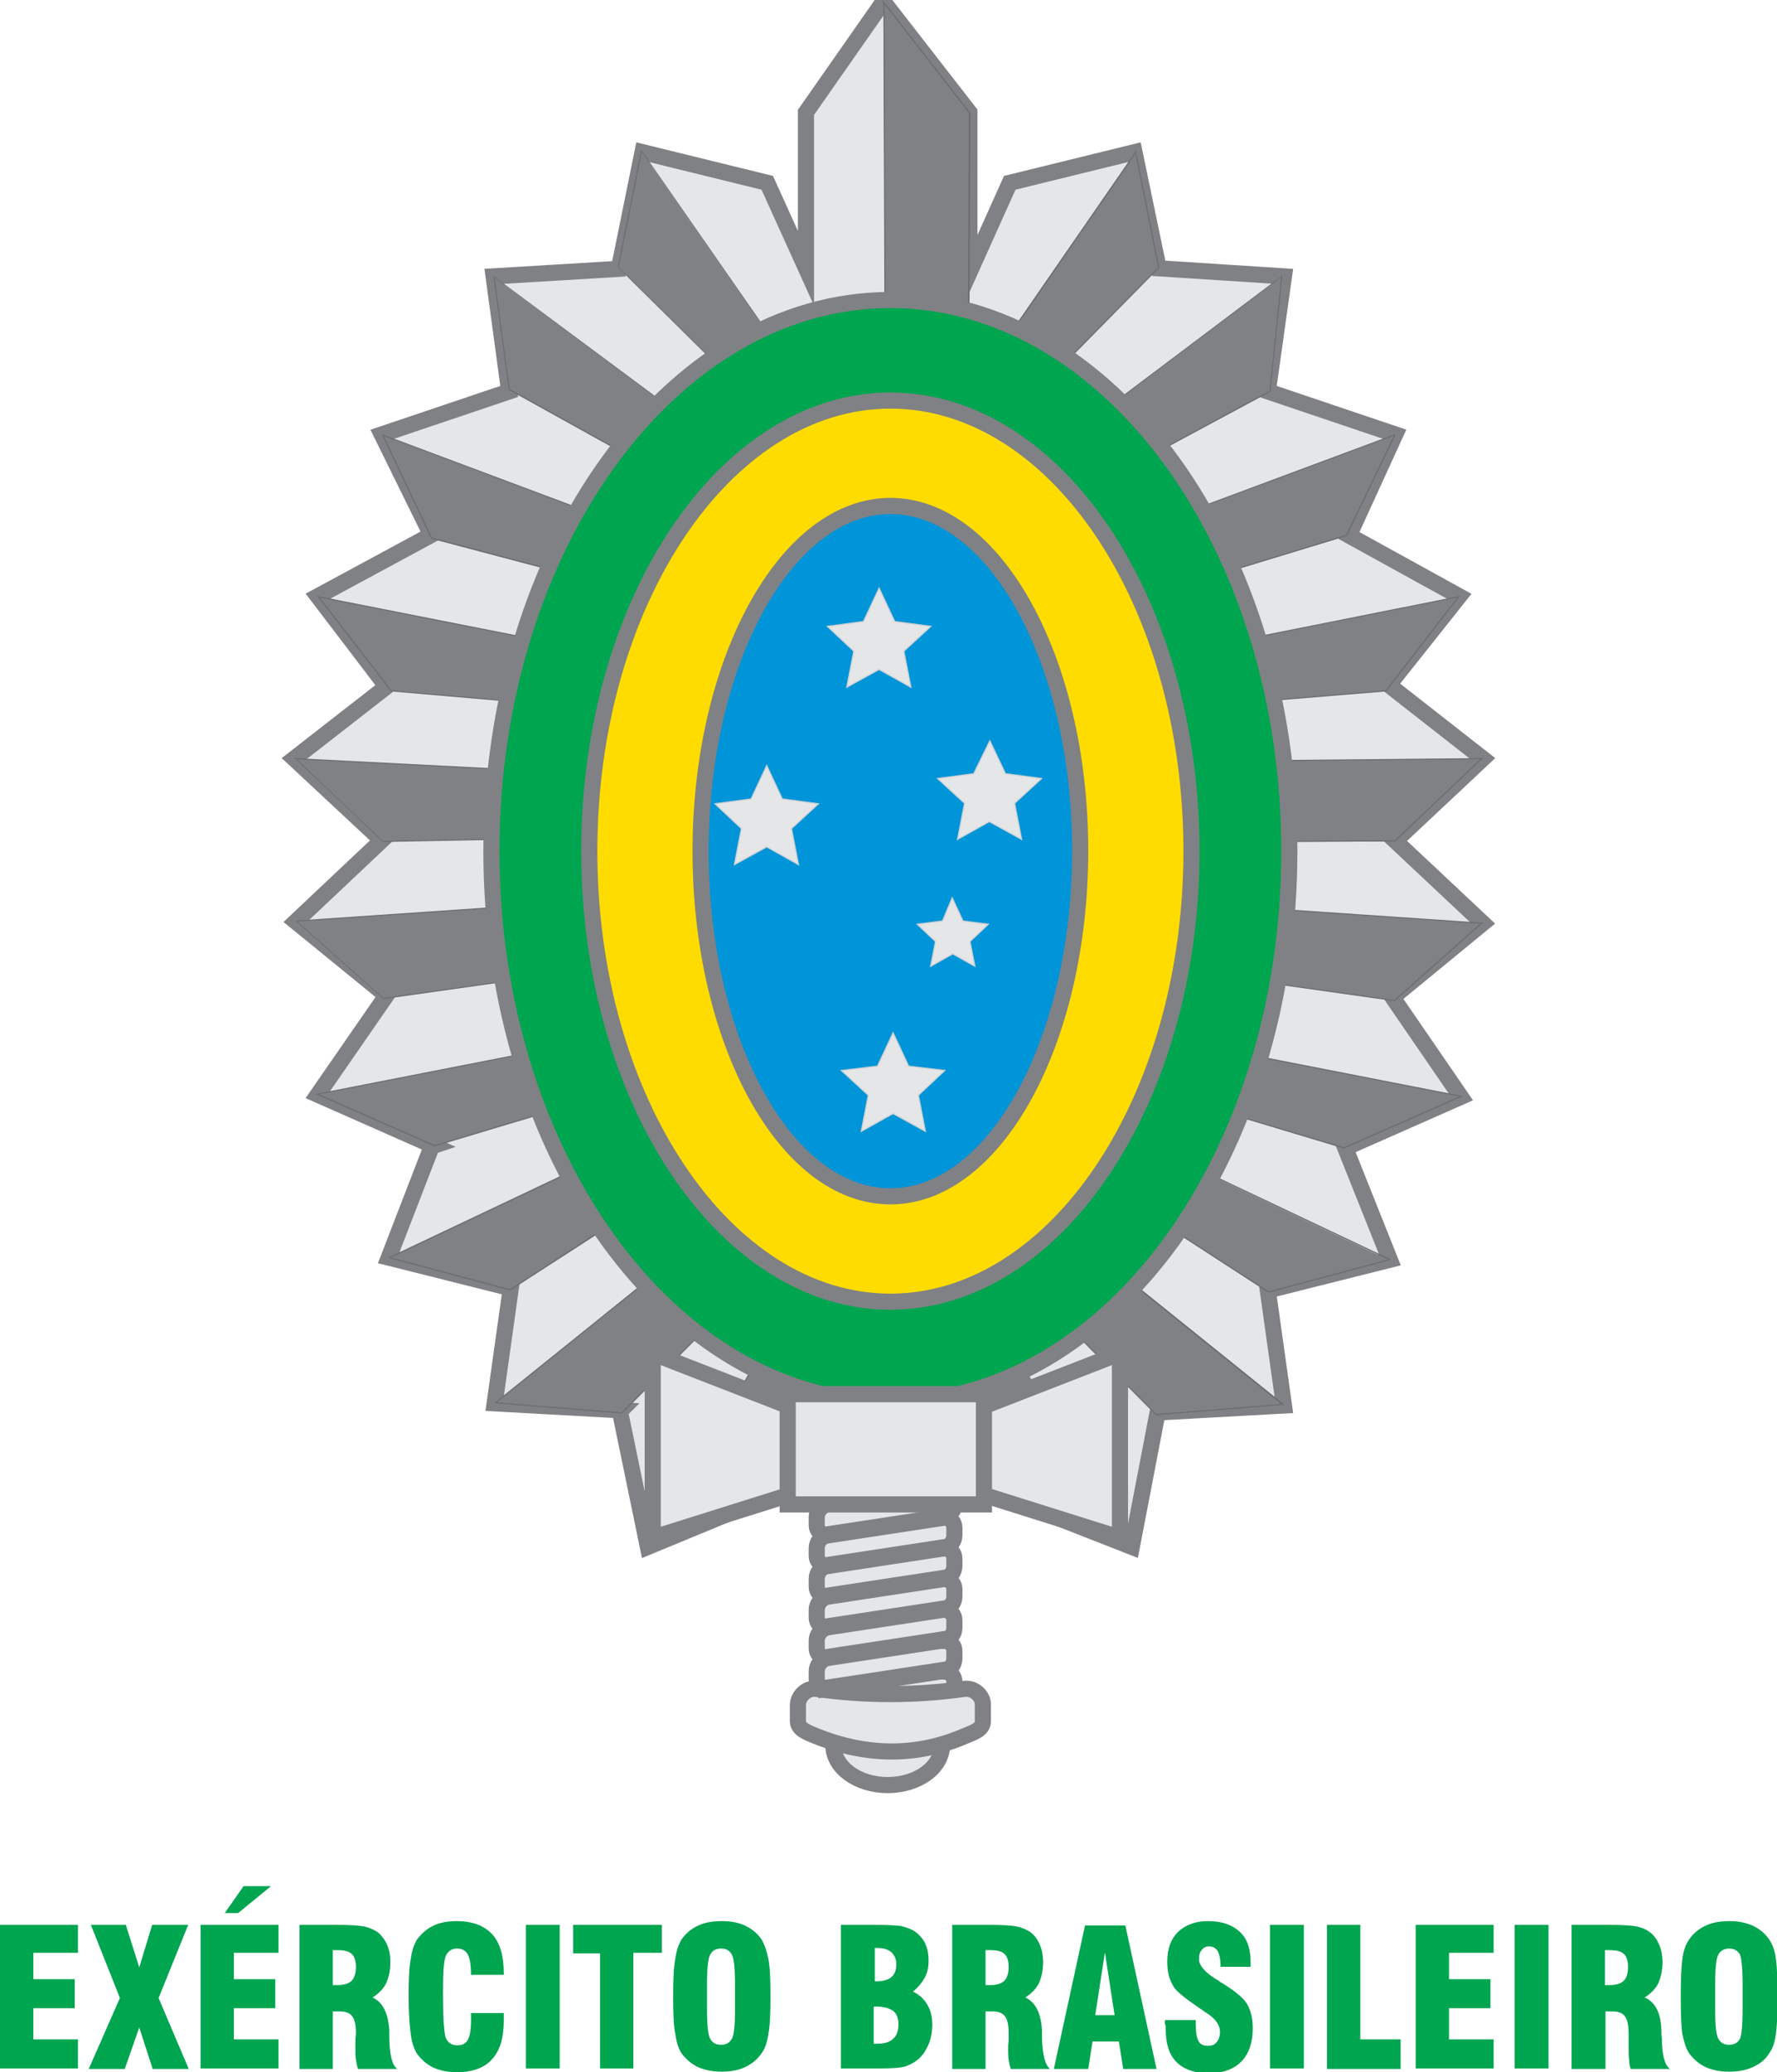 <?xml version="1.0" encoding="utf-8"?>
<!-- Generator: Adobe Illustrator 28.2.0, SVG Export Plug-In . SVG Version: 6.00 Build 0)  -->
<svg version="1.1" id="Camada_1" xmlns="http://www.w3.org/2000/svg" xmlns:xlink="http://www.w3.org/1999/xlink" x="0px" y="0px"
	 viewBox="0 0 330.5 385.4" style="enable-background:new 0 0 330.5 385.4;" xml:space="preserve">
<style type="text/css">
	.st0{fill-rule:evenodd;clip-rule:evenodd;fill:#E5E6E7;stroke:#808184;stroke-width:3;stroke-miterlimit:10;}
	.st1{fill-rule:evenodd;clip-rule:evenodd;fill:#808184;}
	.st2{fill:#6C6D70;}
	.st3{fill:#808184;}
	.st4{fill:#00A550;stroke:#808184;stroke-width:3;stroke-miterlimit:10;}
	.st5{fill:#FFDC00;stroke:#808184;stroke-width:3;stroke-miterlimit:10;}
	.st6{fill:#0094D9;stroke:#808184;stroke-width:3;stroke-miterlimit:10;}
	.st7{fill:#E5E6E7;stroke:#808184;stroke-width:3;stroke-miterlimit:10;}
	.st8{fill:#E5E6E7;stroke:#D0D2D4;stroke-width:0.227;stroke-miterlimit:10;}
	.st9{fill:#00A550;}
	.st10{fill:#6C6D70;stroke:#808184;stroke-width:3;stroke-miterlimit:10;}
</style>
<path class="st0" d="M168.5,317.6c3.9,1,6.7,3.8,6.7,7c0,4.1-4.5,7.4-10.1,7.4s-10.1-3.3-10.1-7.4c0-2.1,1.2-4.1,3.2-5.4l-3.8,0.6
	c-1.4,0.2-2.5-0.6-2.5-1.8c0-0.5,0-1,0-1.5c0-1,0.7-1.9,1.7-2.4c-1-0.1-1.7-0.9-1.7-1.8c0-0.5,0-1,0-1.5c0-1,0.7-1.9,1.7-2.4
	c-1-0.1-1.7-0.9-1.7-1.8c0-0.5,0-1,0-1.5c0-1,0.7-1.9,1.7-2.4c-1-0.1-1.7-0.9-1.7-1.8c0-0.5,0-1,0-1.5c0-1,0.7-1.9,1.7-2.4
	c-1-0.2-1.7-0.9-1.7-1.9c0-0.5,0-1,0-1.5c0-1,0.7-1.9,1.7-2.4c-1-0.1-1.7-0.9-1.7-1.8c0-0.5,0-1,0-1.5c0-1,0.7-1.9,1.7-2.4
	c-1-0.1-1.7-0.9-1.7-1.8c0-0.5,0-1,0-1.5c0-1.2,1.1-2.4,2.5-2.6c6.9-1,13.7-2.1,20.6-3.1c1.4-0.2,2.5,0.6,2.5,1.8c0,0.5,0,1,0,1.5
	c0,1-0.7,1.9-1.7,2.4c1,0.2,1.7,0.9,1.7,1.9c0,0.5,0,1,0,1.5c0,1-0.7,1.9-1.7,2.4c1,0.1,1.7,0.9,1.7,1.8c0,0.5,0,1,0,1.5
	c0,1-0.7,1.9-1.7,2.4c1,0.1,1.7,0.9,1.7,1.8c0,0.5,0,1,0,1.5c0,1-0.7,1.9-1.7,2.4c1,0.2,1.7,0.9,1.7,1.9c0,0.5,0,1,0,1.5
	c0,1-0.7,1.9-1.7,2.4c1,0.1,1.7,0.9,1.7,1.8c0,0.5,0,1,0,1.5c0,1-0.7,1.9-1.7,2.4c1,0.1,1.7,0.9,1.7,1.8c0,0.5,0,1,0,1.5
	c0,1.2-1.1,2.4-2.5,2.6L168.5,317.6z"/>
<polygon class="st0" points="143,278.4 120.5,287.7 115.3,262.5 115.5,262.3 92,261 95,239.6 72.3,233.9 80.3,213.2 80.6,213.1 
	59.1,203.6 71.9,185.1 71.8,185.1 55,171.4 71,156.3 54.7,141.1 71.9,127.7 59.1,110.9 80.2,99.5 71,80.8 94.7,72.8 91.8,51.4 
	115.1,50 119.5,28.3 142.7,34 149.9,49.9 149.9,20.9 164.3,0.3 180.3,20.9 180.3,50.7 187.8,34 211,28.3 215.5,49.9 238.8,51.4 
	235.8,72.8 259.5,80.8 250.9,99.6 271.4,110.9 258.3,127.4 275.8,141.1 259.5,156.4 275.8,171.7 259,185.5 271.7,204 250.2,213.5 
	258.5,234.3 235.8,240 238.8,261.4 215.3,262.7 210.5,287.7 187.8,278.8 180.1,264.3 149.9,264.3 "/>
<path class="st1" d="M164.3,0.3l16,20.6l-0.2,40.2l-15.5,0.9L164.3,0.3z M206.8,235.6l-8.9,10.2l17.2,17.3l23.5-1.9L206.8,235.6z
	 M142,251.1l10.3,6.4l-9.7,20.7l-22.1,9.4L142,251.1z M124,235.3l8.9,10.2l-17.2,17.3l-23.5-1.9L124,235.3z M110.4,215.9l5.6,10.3
	l-21.1,13.7l-22.4-6L110.4,215.9z M102,195.1l3.2,10.7l-24.3,7.3L59,203.5L102,195.1z M97.8,168.4l1.2,13.4l-27.6,3.9l-16.2-14.4
	L97.8,168.4z M97.8,143.3l0.1,12.7l-26.7,0.5L55,141.1L97.8,143.3z M100.3,119.1l-2.2,11.6l-25.4-2.2L59.3,111L100.3,119.1z
	 M110.7,95.8l-6.2,10.8l-24.2-6.4L71.2,81L110.7,95.8z M124.2,75.5l-7.7,9L94.7,72.4l-2.8-20.8L124.2,75.5z M142.2,61.3l-9.4,6
	L115,49.7l4.3-21.5L142.2,61.3z M188.2,61.5l9.4,6.4l17.9-18.2l-4.3-21.5L188.2,61.5z M206.3,75.5l7.2,9.5l22.7-12.2l2.2-21.4
	L206.3,75.5z M220.1,95.6l6.3,11.4l23.9-7.3l9-18.7L220.1,95.6z M229.6,119.3l2.6,11.3l25.6-2.1l13.5-17.5L229.6,119.3z
	 M232.8,141.5l0.3,15.1l26.3-0.1l16.2-15.4L232.8,141.5z M233,168.8l-1.2,13.4l27.6,3.9l16.2-14.4L233,168.8z M228.8,195.5
	l-3.2,10.7l24.3,7.3l21.8-9.6L228.8,195.5z M220.3,216.3l-5.6,10.3l21.1,13.7l22.4-6L220.3,216.3z"/>
<path class="st2" d="M164.4,0.3l16,20.6l-0.2,0.1l-16-20.6L164.4,0.3z M180.4,20.9L180.4,20.9L180.4,20.9L180.4,20.9L180.4,20.9z
	 M180.5,20.9l-0.2,40.2H180l0.2-40.2H180.5z M180.2,61.1v0.1h-0.1v-0.1H180.2z M180.1,61.2l-15.5,0.9l0-0.2l15.6-0.9V61.2z
	 M164.6,62.1h-0.1v-0.1h0.1V62.1z M164.5,61.9l-0.2-61.6h0.2l0.2,61.6H164.5z M164.2,0.3V0l0.2,0.3L164.2,0.3L164.2,0.3z
	 M206.9,235.7l-8.9,10.2l-0.2-0.1l8.9-10.2L206.9,235.7z M197.8,245.9L197.8,245.9v-0.1V245.9L197.8,245.9z M198,245.8l17.2,17.3
	l-0.2,0.1l-17.2-17.3L198,245.8z M215.1,263.3L215.1,263.3L215.1,263.3v-0.1V263.3z M215.1,263l23.5-1.9v0.2l-23.5,1.9L215.1,263z
	 M238.7,261.1l0.2,0.2l-0.3,0L238.7,261.1L238.7,261.1z M238.5,261.3l-31.8-25.6l0.2-0.2l31.8,25.6L238.5,261.3z M206.7,235.6
	L206.7,235.6l0.2,0L206.7,235.6L206.7,235.6z M142,251l10.3,6.4l-0.1,0.2l-10.3-6.4L142,251z M152.4,257.5L152.4,257.5l0.1,0.1
	L152.4,257.5L152.4,257.5z M152.4,257.6l-9.7,20.7l-0.2-0.1l9.7-20.7L152.4,257.6z M142.7,278.3L142.7,278.3L142.7,278.3
	L142.7,278.3L142.7,278.3z M142.7,278.4l-22.1,9.4l-0.1-0.2l22.1-9.4L142.7,278.4z M120.6,287.8l-0.3,0.1l0.1-0.3L120.6,287.8
	L120.6,287.8z M120.4,287.7l21.4-36.6l0.2,0.1l-21.4,36.6L120.4,287.7z M141.9,251.1L141.9,251.1l0.1,0L141.9,251.1L141.9,251.1z
	 M124.1,235.2l8.9,10.2l-0.2,0.1l-8.9-10.2L124.1,235.2z M133,245.4L133,245.4v0.1V245.4L133,245.4z M133,245.5l-17.2,17.3l-0.2-0.1
	l17.2-17.3L133,245.5z M115.7,262.8L115.7,262.8l-0.1,0L115.7,262.8L115.7,262.8z M115.6,262.9L92.2,261l0-0.2l23.5,1.9L115.6,262.9
	z M92.2,261l-0.3,0l0.2-0.2l0.1,0.1L92.2,261z M92.1,260.8l31.8-25.6l0.1,0.2l-31.8,25.6L92.1,260.8z M123.9,235.2L123.9,235.2h0.2
	H123.9L123.9,235.2z M110.6,215.8l5.6,10.3l-0.2,0.1l-5.6-10.3L110.6,215.8z M116.1,226.1L116.1,226.1l-0.1,0.1l-0.1-0.1
	L116.1,226.1z M116.1,226.3L94.9,240l-0.1-0.2l21.1-13.7L116.1,226.3z M94.9,240L94.9,240l-0.1,0L94.9,240L94.9,240z M94.8,240
	l-22.4-6l0.1-0.2l22.4,6L94.8,240z M72.4,233.9l-0.3-0.1l0.3-0.1L72.4,233.9L72.4,233.9z M72.4,233.8l38-18l0.1,0.2l-38,18
	L72.4,233.8z M110.4,215.8L110.4,215.8l0.1,0.1l-0.1,0.1L110.4,215.8z M102.1,195.1l3.2,10.7l-0.2,0.1l-3.2-10.7L102.1,195.1z
	 M105.3,205.8L105.3,205.8l-0.1,0.1l0-0.1L105.3,205.8z M105.2,205.9l-24.3,7.3l-0.1-0.2l24.3-7.3L105.2,205.9z M80.9,213.2
	L80.9,213.2L80.9,213.2l0-0.1L80.9,213.2z M80.8,213.2L59,203.6l0.1-0.2l21.8,9.6L80.8,213.2z M59,203.6l-0.3-0.1l0.3-0.1l0,0.1
	L59,203.6z M59,203.4l42.9-8.4l0,0.2l-42.9,8.4L59,203.4z M102,195.1L102,195.1l0.1,0.1L102,195.1L102,195.1z M97.9,168.4l1.2,13.4
	l-0.2,0l-1.2-13.4L97.9,168.4z M99.1,181.8l0,0.1H99l0-0.1L99.1,181.8z M99,181.9l-27.6,3.9l0-0.2l27.6-3.9L99,181.9z M71.4,185.8
	L71.4,185.8L71.4,185.8v-0.1V185.8z M71.3,185.8l-16.2-14.4l0.1-0.1l16.2,14.4L71.3,185.8z M55.1,171.4l-0.2-0.1l0.2,0L55.1,171.4
	L55.1,171.4z M55.2,171.2l42.6-2.9v0.2l-42.6,2.9L55.2,171.2z M97.8,168.3L97.8,168.3l0.1,0.1L97.8,168.3L97.8,168.3z M97.9,143.3
	L98,156h-0.2l-0.1-12.7H97.9z M98,156v0.1h-0.1V156H98z M97.9,156.1l-26.7,0.5v-0.2l26.7-0.5V156.1z M71.2,156.6L71.2,156.6
	L71.2,156.6L71.2,156.6L71.2,156.6z M71.1,156.5l-16.2-15.4L55,141l16.2,15.4L71.1,156.5z M54.9,141.2l-0.2-0.2l0.3,0L54.9,141.2
	L54.9,141.2z M55,141l42.8,2.2v0.2l-42.9-2.2L55,141z M97.8,143.2h0.1v0.1L97.8,143.2L97.8,143.2z M100.5,119.1l-2.2,11.6l-0.2,0
	l2.2-11.6L100.5,119.1z M98.3,130.7L98.3,130.7l-0.1,0.1v-0.1L98.3,130.7z M98.2,130.8l-25.4-2.2l0-0.2l25.4,2.2L98.2,130.8z
	 M72.8,128.6L72.8,128.6L72.8,128.6v-0.1V128.6z M72.7,128.6l-13.5-17.5l0.2-0.1l13.5,17.5L72.7,128.6z M59.2,111.1l-0.2-0.2
	l0.3,0.1L59.2,111.1L59.2,111.1z M59.3,110.9l41,8.1l0,0.2l-41.1-8.1L59.3,110.9z M100.4,119l0.1,0l0,0.1h-0.1L100.4,119z
	 M110.7,95.8l-6.2,10.8l-0.2-0.1l6.2-10.8L110.7,95.8z M104.6,106.6L104.6,106.6l-0.1,0.1L104.6,106.6L104.6,106.6z M104.5,106.6
	l-24.2-6.4l0.1-0.2l24.2,6.4L104.5,106.6z M80.2,100.3L80.2,100.3L80.2,100.3l0.1-0.1L80.2,100.3z M80.2,100.2L71.1,81l0.2-0.1
	l9.1,19.2L80.2,100.2z M71.1,81L71,80.8l0.3,0.1l0,0.1L71.1,81z M71.2,80.8l39.5,14.8l-0.1,0.2L71.1,81L71.2,80.8z M110.7,95.6
	l0.1,0.1l-0.1,0.1l-0.1-0.1L110.7,95.6z M124.3,75.6l-7.7,9l-0.2-0.1l7.7-9L124.3,75.6z M116.6,84.6L116.6,84.6l-0.1,0L116.6,84.6
	L116.6,84.6z M116.4,84.6L94.6,72.5l0.1-0.2l21.8,12.1L116.4,84.6z M94.6,72.5L94.6,72.5L94.6,72.5L94.6,72.5L94.6,72.5z M94.6,72.4
	l-2.8-20.8l0.2,0l2.8,20.8L94.6,72.4z M91.8,51.6l-0.1-0.3l0.2,0.1L91.8,51.6L91.8,51.6z M92,51.5l32.3,24l-0.1,0.1l-32.3-24
	L92,51.5z M124.3,75.5L124.3,75.5v0.1V75.5L124.3,75.5z M142.3,61.4l-9.4,6l-0.1-0.2l9.4-6L142.3,61.4z M132.9,67.4L132.9,67.4h-0.1
	H132.9L132.9,67.4z M132.8,67.4l-17.9-17.7l0.1-0.1l17.9,17.7L132.8,67.4z M114.9,49.7L114.9,49.7L114.9,49.7L114.9,49.7L114.9,49.7
	z M114.9,49.6l4.3-21.5l0.2,0l-4.3,21.5L114.9,49.6z M119.2,28.2l0.1-0.3l0.1,0.2l-0.1,0.1L119.2,28.2z M119.4,28.1l23,33.1
	l-0.2,0.1l-22.9-33.1L119.4,28.1z M142.3,61.2L142.3,61.2l0,0.1L142.3,61.2L142.3,61.2z M188.3,61.4l9.4,6.4l-0.1,0.2l-9.4-6.4
	L188.3,61.4z M197.7,67.9L197.7,67.9h-0.2H197.7L197.7,67.9z M197.6,67.8l17.9-18.2l0.2,0.1l-17.9,18.2L197.6,67.8z M215.7,49.6
	L215.7,49.6L215.7,49.6l-0.1,0L215.7,49.6z M215.4,49.7l-4.3-21.5l0.2,0l4.3,21.5L215.4,49.7z M211.2,28.1l0.1-0.2l0.1,0.3
	L211.2,28.1L211.2,28.1z M211.4,28.3l-23,33.3l-0.2-0.1l23-33.3L211.4,28.3z M188.2,61.5L188.2,61.5l0-0.1L188.2,61.5L188.2,61.5z
	 M206.4,75.5l7.2,9.5l-0.2,0.1l-7.2-9.5L206.4,75.5z M213.5,85.1L213.5,85.1l-0.1,0L213.5,85.1L213.5,85.1z M213.4,84.9l22.7-12.2
	l0.1,0.2l-22.7,12.2L213.4,84.9z M236.3,72.8L236.3,72.8L236.3,72.8h-0.1H236.3z M236.1,72.8l2.2-21.4l0.2,0l-2.2,21.4H236.1z
	 M238.3,51.3l0.2-0.2l0,0.3L238.3,51.3L238.3,51.3z M238.5,51.4l-32.1,24.2l-0.1-0.1l32.1-24.2L238.5,51.4z M206.2,75.6L206.2,75.6
	l0-0.1L206.2,75.6L206.2,75.6z M220.2,95.5l6.3,11.4l-0.2,0.1L220,95.6L220.2,95.5z M226.5,107L226.5,107l-0.1,0L226.5,107
	L226.5,107z M226.4,106.8l23.9-7.3l0.1,0.2l-24,7.3L226.4,106.8z M250.5,99.7L250.5,99.7L250.5,99.7l-0.1-0.1L250.5,99.7z
	 M250.3,99.6l9-18.7l0.2,0.1l-9,18.7L250.3,99.6z M259.3,80.8l0.3-0.1l-0.1,0.2l-0.1,0L259.3,80.8z M259.4,81l-39.2,14.6l-0.1-0.2
	l39.2-14.6L259.4,81z M220,95.6l-0.1-0.1l0.1,0l0.1,0.1L220,95.6z M229.7,119.3l2.6,11.3l-0.2,0.1l-2.6-11.3L229.7,119.3z
	 M232.2,130.7h-0.1l0-0.1l0.1,0L232.2,130.7z M232.2,130.5l25.6-2.1v0.2l-25.5,2.1L232.2,130.5z M257.8,128.6L257.8,128.6
	L257.8,128.6L257.8,128.6L257.8,128.6z M257.7,128.4l13.5-17.5l0.2,0.1l-13.5,17.5L257.7,128.4z M271.2,110.9l0.3-0.1l-0.2,0.2
	l-0.1-0.1L271.2,110.9z M271.2,111.1l-41.6,8.3l0-0.2l41.6-8.3L271.2,111.1z M229.5,119.3L229.5,119.3l0.1-0.1l0,0.1H229.5z
	 M232.9,141.5l0.3,15.1H233l-0.3-15.1H232.9z M233.1,156.7L233.1,156.7l-0.1-0.1h0.1V156.7z M233.1,156.4l26.3-0.1v0.2l-26.3,0.1
	V156.4z M259.5,156.5L259.5,156.5L259.5,156.5L259.5,156.5L259.5,156.5z M259.3,156.4l16.2-15.4l0.2,0.1l-16.2,15.4L259.3,156.4z
	 M275.6,141h0.3l-0.2,0.2l-0.1-0.1V141z M275.6,141.2l-42.8,0.4v-0.2l42.8-0.4V141.2z M232.7,141.5L232.7,141.5l0.1-0.1v0.1H232.7z
	 M233.1,168.8l-1.2,13.4h-0.2l1.2-13.4L233.1,168.8z M231.8,182.3l-0.1,0v-0.1h0.1V182.3z M231.8,182.1l27.6,3.9l0,0.2l-27.6-3.9
	L231.8,182.1z M259.4,186.2L259.4,186.2L259.4,186.2L259.4,186.2L259.4,186.2z M259.3,186l16.2-14.4l0.1,0.2l-16.2,14.4L259.3,186z
	 M275.6,171.6l0.3,0l-0.2,0.2l-0.1-0.1V171.6z M275.6,171.8l-42.6-2.9l0-0.2l42.6,2.9L275.6,171.8z M232.9,168.8L232.9,168.8
	l0.1-0.1v0.1L232.9,168.8z M228.9,195.5l-3.2,10.7l-0.2-0.1l3.2-10.7L228.9,195.5z M225.6,206.3L225.6,206.3l-0.1-0.1L225.6,206.3
	L225.6,206.3z M225.7,206.1l24.3,7.3l-0.1,0.2l-24.3-7.3L225.7,206.1z M250,213.6L250,213.6L250,213.6l0-0.1L250,213.6z
	 M249.9,213.4l21.8-9.6l0.1,0.2l-21.8,9.6L249.9,213.4z M271.8,203.8l0.3,0.1l-0.3,0.1l-0.1-0.1L271.8,203.8z M271.7,204l-42.9-8.4
	l0.1-0.2l42.9,8.4L271.7,204z M228.7,195.5l0-0.1l0.1,0l0,0.1L228.7,195.5z M220.5,216.3l-5.6,10.3l-0.2-0.1l5.6-10.3L220.5,216.3z
	 M214.7,226.7L214.7,226.7l0-0.1L214.7,226.7L214.7,226.7z M214.9,226.5l21.1,13.7l-0.1,0.2l-21.1-13.7L214.9,226.5z M236,240.3
	L236,240.3L236,240.3L236,240.3L236,240.3z M235.9,240.2l22.4-6l0.1,0.2l-22.4,6L235.9,240.2z M258.4,234.1l0.2,0.1l-0.3,0.1
	L258.4,234.1L258.4,234.1z M258.3,234.3l-38-18l0.1-0.2l38,18L258.3,234.3z M220.3,216.2L220.3,216.2l0.1,0L220.3,216.2L220.3,216.2
	z"/>
<polygon class="st3" points="188.8,251.5 178.5,257.9 188.2,278.7 210.5,287.7 "/>
<path class="st4" d="M165.6,260.8c40.9,0,74.2-46.1,74.2-102.5S206.5,55.8,165.6,55.8c-40.9,0-74.2,46.1-74.2,102.5
	S124.7,260.8,165.6,260.8L165.6,260.8z"/>
<path class="st5" d="M165.6,242.1c30.8,0,56-37.6,56-83.8s-25.1-83.8-56-83.8c-30.8,0-56,37.6-56,83.8S134.8,242.1,165.6,242.1
	L165.6,242.1z"/>
<path class="st6" d="M165.6,222.5c19.5,0,35.3-28.9,35.3-64.3S185,94.1,165.6,94.1c-19.4,0-35.3,28.9-35.3,64.2
	S146.1,222.5,165.6,222.5L165.6,222.5z"/>
<path class="st7" d="M151.8,314.1c9.2,1.3,18.4,1.3,27.6,0c1.8-0.2,3.4,1.3,3.4,2.9v3.1c0,1.6-1.7,2.1-3.4,2.8
	c-8.8,3.8-18.1,3.8-27.6,0c-1.7-0.7-3.4-1.3-3.4-2.8v-3.1C148.5,315.4,150,313.9,151.8,314.1L151.8,314.1z"/>
<polygon class="st7" points="181.3,262.2 208.3,251.7 208.3,286 181.6,277.6 "/>
<polygon class="st7" points="148.4,262.2 121.4,251.7 121.4,286 148.1,277.6 "/>
<rect x="146.5" y="259.3" class="st7" width="36.5" height="20.5"/>
<path class="st8" d="M184.1,137.8l2.9,6.1l6.7,0.9l-5,4.6l1.3,6.7l-6-3.3l-5.9,3.3l1.3-6.7l-5-4.6l6.7-0.9L184.1,137.8z
	 M163.5,109.4l2.9,6.2l6.7,0.9l-5,4.6l1.3,6.7l-5.9-3.3l-6,3.3l1.3-6.7l-4.9-4.6l6.7-0.9L163.5,109.4z M142.6,142.4l2.9,6.2l6.7,0.9
	l-5,4.6l1.3,6.7l-5.9-3.3l-6,3.3l1.3-6.7l-4.9-4.6l6.7-0.9L142.6,142.4z M166.1,192.1l2.9,6.2l6.7,0.8l-4.9,4.6l1.3,6.7l-6-3.3
	l-5.9,3.3l1.3-6.7l-5-4.6l6.7-0.8L166.1,192.1z M177.1,167l2,4.3l4.7,0.6l-3.4,3.2l0.9,4.6l-4.1-2.3l-4.1,2.3l0.9-4.6l-3.4-3.2
	l4.7-0.6L177.1,167z"/>
<path class="st9" d="M0,384.8V358h14.5v5.2H6.2v4.9h7.7v5.4H6.2v5.8h8.3v5.4H0z M16.5,384.8l5.8-13.2L16.9,358h6.5l2.5,7.9l2.4-7.9
	H35l-5.5,13.6l5.6,13.2h-6.7l-2.5-7.7l-2.7,7.7H16.5z M37.3,384.8V358h14.5v5.2h-8.3v4.9h7.7v5.4h-7.7v5.8h8.3v5.4H37.3z
	 M41.8,355.8l3.5-5h5.1l-6.1,5H41.8z M61.9,369.2c0.1,0,0.3,0,0.4,0c0.2,0,0.3,0,0.4,0c1.3,0,2.2-0.3,2.7-0.8
	c0.5-0.5,0.8-1.4,0.8-2.6c0-1.1-0.3-2-0.8-2.4c-0.5-0.5-1.4-0.7-2.7-0.7c-0.1,0-0.2,0-0.4,0c-0.2,0-0.3,0-0.4,0V369.2z M55.7,384.8
	V358h7c2.3,0,4,0.1,5,0.3c1,0.2,1.9,0.6,2.6,1.1c0.7,0.6,1.3,1.4,1.7,2.3c0.4,0.9,0.6,2,0.6,3.3c0,1.5-0.3,2.8-0.8,3.9
	c-0.5,1-1.4,1.9-2.5,2.6c1.9,0.9,2.9,2.9,3.1,6.1v0.1c0,0.3,0,0.8,0,1.5c0.1,3,0.5,4.9,1.5,5.6h-7.3c-0.2-0.5-0.3-1.1-0.4-1.7
	c-0.1-0.6-0.1-1.3-0.1-2c0-0.4,0-0.9,0-1.6c0-0.6,0.1-1,0.1-1.2c0-1.6-0.2-2.7-0.7-3.3c-0.4-0.6-1.2-0.9-2.3-0.9h-1.3v10.7H55.7z
	 M87.5,374.4h6.2c0,0.2,0,0.3,0,0.5c0,0.2,0,0.5,0,0.8c0,3.3-0.7,5.7-2.2,7.3c-1.4,1.6-3.6,2.4-6.5,2.4c-1.8,0-3.2-0.3-4.5-0.9
	c-1.2-0.6-2.2-1.5-3-2.6c-0.5-0.9-0.9-2-1.1-3.5c-0.2-1.5-0.4-3.8-0.4-7c0-3.2,0.1-5.6,0.4-7.1c0.2-1.5,0.6-2.6,1.1-3.5
	c0.8-1.1,1.8-2,3-2.6c1.2-0.6,2.7-0.9,4.4-0.9c2.9,0,5.1,0.8,6.6,2.4c1.5,1.6,2.2,4.1,2.2,7.3v0.3l-6.1,0c0-1.8-0.2-3.1-0.6-3.8
	c-0.4-0.7-1-1.1-2-1.1c-1,0-1.7,0.5-2.1,1.4c-0.4,0.9-0.5,3.3-0.5,7.1v0.5c0,4.1,0.2,6.7,0.5,7.6c0.4,0.9,1.1,1.4,2.1,1.4
	c1,0,1.6-0.3,2-1c0.4-0.7,0.6-1.9,0.6-3.8V374.4z M97.8,384.8V358h6.3v26.7H97.8z M111.6,384.8v-21.5h-5V358h16.5v5.2h-5.3v21.5
	H111.6z M136.7,373.8V369c0-3-0.2-4.8-0.6-5.5c-0.4-0.7-1-1.1-2-1.1c-1,0-1.6,0.4-2,1.1c-0.4,0.7-0.6,2.5-0.6,5.5v4.8
	c0,2.9,0.2,4.7,0.6,5.4c0.4,0.7,1,1.1,2,1.1c1,0,1.6-0.4,2-1.1C136.5,378.6,136.7,376.8,136.7,373.8L136.7,373.8z M125.2,371.4
	c0-3.2,0.1-5.6,0.4-7.1c0.2-1.5,0.6-2.6,1.1-3.5c0.8-1.2,1.8-2,3-2.6c1.2-0.6,2.7-0.9,4.5-0.9c1.8,0,3.3,0.3,4.5,0.9
	c1.2,0.6,2.2,1.4,3,2.6c0.5,0.9,0.9,2,1.2,3.5c0.3,1.5,0.4,3.8,0.4,7c0,3.2-0.1,5.5-0.4,7c-0.2,1.5-0.6,2.7-1.2,3.5
	c-0.8,1.2-1.8,2-3,2.6c-1.2,0.6-2.7,0.9-4.5,0.9c-1.7,0-3.2-0.3-4.5-0.9c-1.2-0.6-2.2-1.5-3-2.6c-0.5-0.8-0.9-2-1.1-3.5
	C125.3,377,125.2,374.6,125.2,371.4L125.2,371.4z M162.7,368.5h0.4c1.2,0,2.1-0.3,2.7-0.8c0.6-0.5,0.9-1.3,0.9-2.4
	c0-0.9-0.3-1.6-0.9-2.2c-0.6-0.5-1.4-0.8-2.5-0.8c-0.2,0-0.3,0-0.4,0c-0.1,0-0.2,0-0.2,0L162.7,368.5z M162.7,380.1h0.5
	c1.3,0,2.3-0.3,2.9-0.9c0.7-0.6,1-1.5,1-2.7c0-1.1-0.3-2-1-2.5c-0.7-0.5-1.7-0.8-3.1-0.8h-0.5V380.1z M156.4,384.8V358h6.7
	c2,0,3.5,0.1,4.4,0.2c0.9,0.2,1.7,0.5,2.3,0.8c1,0.6,1.7,1.4,2.2,2.3c0.5,1,0.7,2.1,0.7,3.4c0,1.2-0.2,2.2-0.7,3.1
	c-0.5,0.9-1.2,1.8-2.2,2.6c1.2,0.6,2.1,1.4,2.7,2.5c0.6,1,0.9,2.3,0.9,3.7c0,1.2-0.2,2.3-0.6,3.4c-0.4,1-1,2-1.7,2.7
	c-0.7,0.7-1.6,1.2-2.6,1.6c-1,0.3-2.6,0.4-4.7,0.4H156.4z M183.3,369.2c0.1,0,0.3,0,0.4,0c0.2,0,0.3,0,0.4,0c1.3,0,2.2-0.3,2.7-0.8
	c0.5-0.5,0.8-1.4,0.8-2.6c0-1.1-0.3-2-0.8-2.4c-0.5-0.5-1.4-0.7-2.7-0.7c-0.1,0-0.2,0-0.4,0c-0.2,0-0.3,0-0.4,0V369.2z M177.1,384.8
	V358h7c2.3,0,4,0.1,5,0.3c1,0.2,1.9,0.6,2.6,1.1c0.8,0.6,1.3,1.4,1.7,2.3c0.4,0.9,0.6,2,0.6,3.3c0,1.5-0.3,2.8-0.8,3.9
	c-0.5,1-1.4,1.9-2.5,2.6c1.9,0.9,2.9,2.9,3.1,6.1v0.1c0,0.3,0,0.8,0,1.5c0.1,3,0.6,4.9,1.5,5.6h-7.3c-0.2-0.5-0.3-1.1-0.4-1.7
	c-0.1-0.6-0.1-1.3-0.1-2c0-0.4,0-0.9,0.1-1.6c0-0.6,0-1,0-1.2c0-1.6-0.2-2.7-0.7-3.3c-0.4-0.6-1.2-0.9-2.3-0.9h-1.3v10.7H177.1z
	 M203.7,374.8h3.6l-1.8-11.7L203.7,374.8z M196,384.8l5.8-26.7h7.5l5.8,26.7h-6.2l-0.8-5.1h-4.9l-0.8,5.1H196z M216.7,375.7h5.7v0.8
	c0,1.5,0.2,2.5,0.5,3.1c0.3,0.6,0.9,0.9,1.8,0.9c0.7,0,1.2-0.2,1.6-0.7c0.4-0.5,0.6-1.1,0.6-1.9c0-1.3-0.9-2.6-2.8-3.7
	c-0.3-0.2-0.5-0.4-0.7-0.5l-0.3-0.2c-2.5-1.7-4.1-3-4.7-3.8c-0.4-0.7-0.8-1.4-1-2.2c-0.2-0.8-0.3-1.7-0.3-2.7c0-2.4,0.7-4.2,2-5.5
	c1.4-1.3,3.2-2,5.6-2c2.6,0,4.5,0.7,5.9,2c1.4,1.3,2,3.2,2,5.7c0,0.1,0,0.2,0,0.4c0,0.2,0,0.3,0,0.4h-5.6v-0.3c0-1.1-0.2-2-0.5-2.6
	c-0.4-0.6-0.9-0.9-1.6-0.9c-0.6,0-1.1,0.2-1.4,0.7c-0.4,0.4-0.5,1-0.5,1.7c0,1.1,1,2.3,3,3.6c0.4,0.2,0.7,0.4,0.9,0.6
	c0.2,0.1,0.4,0.2,0.7,0.4c2.2,1.4,3.6,2.6,4.2,3.5c0.4,0.6,0.7,1.3,0.9,2.1c0.2,0.8,0.3,1.6,0.3,2.6c0,2.7-0.7,4.7-2.1,6.2
	c-1.4,1.4-3.4,2.2-6,2.2c-2.7,0-4.7-0.7-6.1-2.1c-1.4-1.4-2-3.5-2-6.2c0-0.2,0-0.4,0-0.5C216.6,376.4,216.6,376.1,216.7,375.7
	L216.7,375.7z M236.2,384.8V358h6.3v26.7H236.2z M260.5,384.8h-13.7V358h6.2v21.3h7.5V384.8z M263.3,384.8V358h14.5v5.2h-8.3v4.9
	h7.7v5.4h-7.7v5.8h8.3v5.4H263.3z M281.7,384.8V358h6.3v26.7H281.7z M298.5,369.2c0.1,0,0.2,0,0.4,0c0.2,0,0.3,0,0.4,0
	c1.3,0,2.2-0.3,2.7-0.8c0.5-0.5,0.8-1.4,0.8-2.6c0-1.1-0.3-2-0.8-2.4c-0.5-0.5-1.4-0.7-2.7-0.7c-0.1,0-0.2,0-0.4,0
	c-0.2,0-0.3,0-0.4,0V369.2z M292.3,384.8V358h7.1c2.3,0,4,0.1,5,0.3c1,0.2,1.9,0.6,2.5,1.1c0.8,0.6,1.3,1.4,1.7,2.3
	c0.4,0.9,0.6,2,0.6,3.3c0,1.5-0.3,2.8-0.8,3.9c-0.5,1-1.4,1.9-2.5,2.6c2,0.9,3,2.9,3.1,6.1v0.1c0,0.3,0,0.8,0.1,1.5
	c0,3,0.5,4.9,1.5,5.6h-7.3c-0.2-0.5-0.3-1.1-0.3-1.7c-0.1-0.6-0.1-1.3-0.1-2c0-0.4,0-0.9,0-1.6s0-1,0-1.2c0-1.6-0.2-2.7-0.7-3.3
	c-0.4-0.6-1.2-0.9-2.3-0.9h-1.3v10.7H292.3z M324.1,373.8V369c0-3-0.2-4.8-0.5-5.5c-0.4-0.7-1.1-1.1-2-1.1s-1.6,0.4-2,1.1
	c-0.4,0.7-0.6,2.5-0.6,5.5v4.8c0,2.9,0.2,4.7,0.6,5.4s1,1.1,2,1.1c1,0,1.6-0.4,2-1.1C323.9,378.6,324.1,376.8,324.1,373.8
	L324.1,373.8z M312.6,371.4c0-3.2,0.1-5.6,0.3-7.1c0.2-1.5,0.6-2.6,1.2-3.5c0.8-1.2,1.8-2,3-2.6c1.2-0.6,2.7-0.9,4.5-0.9
	c1.8,0,3.2,0.3,4.5,0.9c1.2,0.6,2.2,1.4,3,2.6c0.6,0.9,1,2,1.2,3.5c0.2,1.5,0.3,3.8,0.3,7c0,3.2-0.1,5.5-0.3,7
	c-0.2,1.5-0.6,2.7-1.2,3.5c-0.7,1.2-1.7,2-3,2.6c-1.2,0.6-2.7,0.9-4.5,0.9s-3.2-0.3-4.5-0.9c-1.2-0.6-2.2-1.5-3-2.6
	c-0.5-0.8-0.9-2-1.2-3.5C312.7,377,312.6,374.6,312.6,371.4L312.6,371.4z"/>
<path class="st10" d="M176,310.7l-22.3,3.4l0-0.2l22.3-3.4L176,310.7z M176,282.2l-22.3,3.4l0-0.2l22.3-3.4L176,282.2z M153.7,291.1
	l22.3-3.4l0,0.2l-22.3,3.4L153.7,291.1z M176,293.6l-22.3,3.4l0-0.2l22.3-3.4L176,293.6z M153.7,302.5l22.3-3.4l0,0.2l-22.3,3.4
	L153.7,302.5z M176,305l-22.3,3.4l0-0.2l22.3-3.4L176,305z"/>
</svg>
